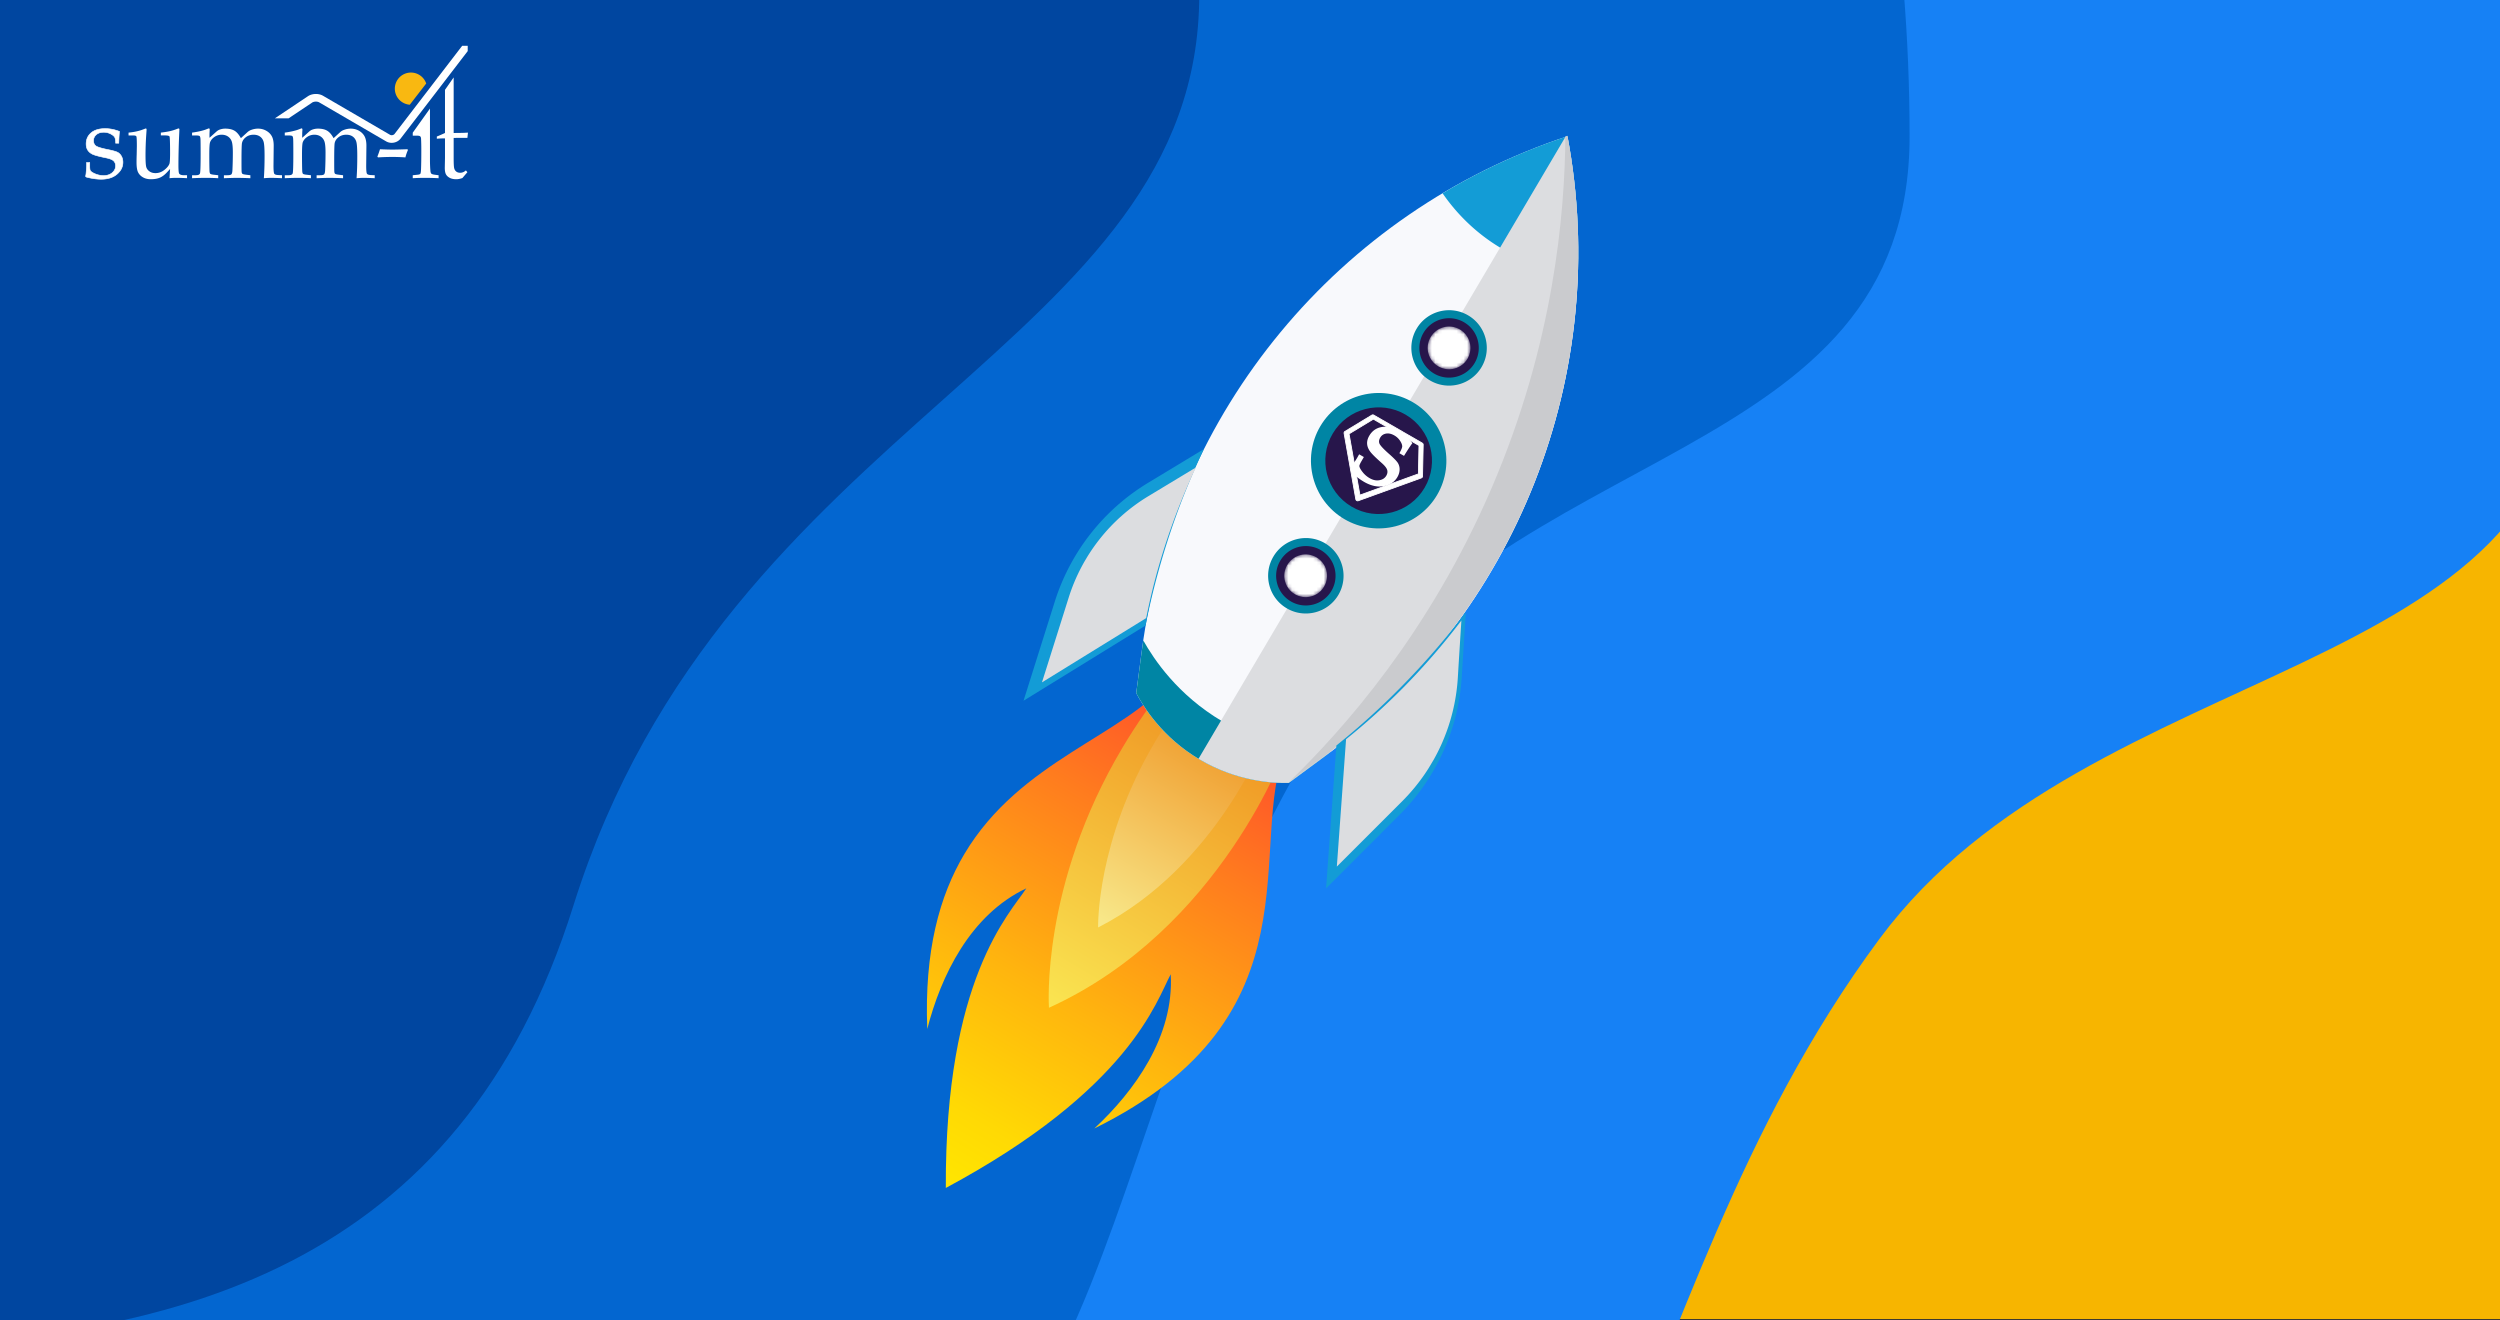 <?xml version="1.0" encoding="UTF-8"?>
<svg xmlns="http://www.w3.org/2000/svg" xmlns:xlink="http://www.w3.org/1999/xlink" xml:space="preserve" width="710" height="375">
  <rect width="100%" height="100%" fill="#333333" stroke="none"/>
  <defs>
    <path id="a" d="M0 0h710v375H0z"></path>
  </defs>
  <clipPath id="b">
    <use xlink:href="#a" overflow="visible"></use>
  </clipPath>
  <g clip-path="url(#b)">
    <path fill="#F7B500" d="M0-.391h710v375H0v-375z"></path>
    <path fill="#1681F5" d="M728.859 100.006c0 94.101-134.893 85.489-195.064 166.602-80.866 109.012-65.834 237.891-188.409 237.891-211.787 0-383.474-181.098-383.474-404.492 0-223.395 171.687-404.492 383.474-404.492s383.473 181.096 383.473 404.491z"></path>
    <path fill="#0366D0" d="M542.323 38.673c0 94.101-114.702 85.489-165.866 166.602-68.762 109.01-55.98 237.891-160.207 237.891-180.085 0-326.073-181.098-326.073-404.492 0-223.396 145.988-404.492 326.073-404.492S542.323-184.722 542.323 38.673z"></path>
    <path fill="#0046A0" d="M340.59-1.561c0 100.284-134.134 119.727-177.753 258.789C130.825 359.29 50.668 382.619-46.4 382.619c-181.307 0-269.581-168.336-269.581-384.18 0-215.845 146.979-390.82 328.285-390.82 181.309 0 328.286 174.976 328.286 390.82z"></path>
  </g>
  <path fill="#FFF" d="m131.262 13-19.193 25.021a.926.926 0 0 1-.349.271 1.17 1.17 0 0 1-.485.106.945.945 0 0 1-.475-.12L91.73 27.194c-.627-.361-1.322-.502-2.013-.506-.785.007-1.576.186-2.263.638l-9.387 6.279h3.902l6.69-4.477c.211-.148.639-.274 1.058-.271.372-.003.727.093.92.209l19.027 11.085a3.114 3.114 0 0 0 1.568.416c.485 0 .959-.104 1.397-.309a3.097 3.097 0 0 0 1.159-.918l19.043-24.826V13h-1.569z"></path>
  <path fill="#F9B811" d="M115.908 20.676a4.576 4.576 0 0 0-3.705 5.309 4.581 4.581 0 0 0 4.176 3.757l4.663-6.027a4.578 4.578 0 0 0-5.134-3.039z"></path>
  <g fill="#FFF">
    <path d="M128.84 39.164v5.715c0 1.49.047 2.443.144 2.859.097.419.295.744.589.978.297.232.672.35 1.131.35.28 0 .556-.055.821-.166.269-.111.532-.28.792-.504l.423.508-1.419 1.662c-.313.107-.613.19-.905.247a4.23 4.23 0 0 1-.849.088c-.721 0-1.333-.128-1.827-.384-.499-.26-.859-.595-1.083-1.005-.224-.413-.336-1.037-.336-1.874l.056-2.809v-5.532c-.747 0-1.52.033-2.315.099v-.624c.837-.32 2.315-1.005 2.315-1.005V25.513l2.464-3.529v15.783s2.148-.014 2.896-.045l1.167-.059-.163 1.501-.596-.014-2.798.014h-.507zM122.111 30.826v14.542c0 1.261.046 2.339.134 3.231.039.349.131.594.276.73.143.135.496.235 1.049.305l.991.132v.845a80.235 80.235 0 0 0-3.877-.102c-1.143 0-2.3.032-3.462.102v-.845l1.25-.132c.487-.04.782-.132.895-.272.112-.14.184-.608.211-1.409.05-1.234.075-2.937.075-5.107 0-1.509-.025-2.671-.075-3.49-.019-.303-.105-.517-.254-.644-.149-.126-.486-.189-1.011-.189h-1.092v-.843l4.89-6.854zM107.362 44.699l-.19-.204c.292-.739.539-1.441.743-2.11 1.417.064 2.598.101 3.537.101.778 0 2.205-.036 4.282-.101l.116.218c-.32.734-.558 1.437-.712 2.097a55.153 55.153 0 0 0-3.671-.131 68.052 68.052 0 0 0-4.105.13zM85.826 39.137l1.953-1.749c.31-.281.64-.479.989-.598a4.566 4.566 0 0 1 1.498-.26c1.096 0 1.979.195 2.642.589.669.394 1.276 1.1 1.83 2.119l1.88-1.718a3.27 3.27 0 0 1 1.183-.672 5.436 5.436 0 0 1 1.779-.318c.875 0 1.667.202 2.378.611.709.407 1.237.938 1.582 1.588.345.651.52 1.534.52 2.655l-.061 5.697c0 1.274.075 2.025.22 2.254.148.228.522.356 1.13.384l1.068.047v.845l-.702-.035a69.17 69.17 0 0 0-2.3-.066c-.611 0-1.331.032-2.149.102.136-1.799.201-3.896.201-6.301 0-2.03-.085-3.363-.261-4.001-.176-.639-.51-1.141-1.002-1.504-.495-.362-1.112-.544-1.86-.544-.843 0-1.563.228-2.165.685-.6.456-.976 1.003-1.12 1.642-.096.403-.144 2.134-.144 5.185 0 1.799.015 2.821.042 3.07.028.253.109.428.24.532.13.103.55.193 1.262.273l.975.118v.845a104.115 104.115 0 0 0-3.788-.102c-.642 0-1.882.032-3.728.102v-.845h.977c.58 0 .961-.084 1.133-.249.177-.166.279-.554.307-1.167.079-1.595.116-3.257.116-4.984 0-1.549-.105-2.612-.313-3.203a2.762 2.762 0 0 0-1.061-1.391c-.502-.34-1.1-.511-1.8-.511-.745 0-1.427.209-2.038.628-.612.418-1.031.922-1.253 1.518-.145.405-.219 1.563-.219 3.468 0 2.09.022 3.625.06 4.607.018.456.093.748.218.874.126.126.543.224 1.251.293l1.008.117v.845a60.8 60.8 0 0 0-3.439-.102c-1.223 0-2.553.032-3.989.102v-.845h1.106c.632 0 1.01-.17 1.134-.506.126-.336.19-2.161.19-5.483 0-2.432-.014-3.867-.043-4.305-.031-.438-.111-.714-.25-.831-.135-.118-.548-.177-1.236-.177h-.902v-.802c1.426-.192 2.654-.459 3.683-.799l1.063-.408c.175 0 .265.116.265.353l-.032.525c-.028.538-.037 1.139-.028 1.803zM59.496 39.137l1.954-1.749c.311-.281.641-.479.99-.598a4.577 4.577 0 0 1 1.5-.26c1.097 0 1.978.195 2.645.589.664.394 1.273 1.1 1.827 2.119l1.881-1.718c.32-.293.714-.517 1.182-.672a5.422 5.422 0 0 1 1.779-.318c.875 0 1.667.202 2.376.611.71.407 1.238.938 1.583 1.588.344.651.517 1.534.517 2.655l-.059 5.697c0 1.274.076 2.025.22 2.254.147.228.523.356 1.129.384l1.068.047v.845l-.701-.035a69.527 69.527 0 0 0-2.3-.066c-.614 0-1.332.032-2.152.102.134-1.799.203-3.896.203-6.301 0-2.03-.087-3.363-.261-4.001-.175-.639-.509-1.141-1.003-1.504-.495-.362-1.113-.544-1.861-.544-.841 0-1.563.228-2.164.685-.6.456-.973 1.003-1.117 1.642-.098.403-.146 2.134-.146 5.185 0 1.799.014 2.821.043 3.07.028.253.11.428.239.532.132.103.552.193 1.261.273l.975.118v.845a104.087 104.087 0 0 0-3.786-.102c-.642 0-1.883.032-3.728.102v-.845h.976c.582 0 .96-.084 1.135-.249.177-.166.276-.554.307-1.167.075-1.595.116-3.257.116-4.984 0-1.549-.105-2.612-.313-3.203a2.752 2.752 0 0 0-1.062-1.391c-.501-.34-1.1-.511-1.8-.511-.746 0-1.428.209-2.038.628-.611.418-1.029.922-1.252 1.518-.145.405-.219 1.563-.219 3.468 0 2.09.021 3.625.057 4.607.021.456.094.748.221.874s.542.224 1.251.293l1.006.117v.845a60.677 60.677 0 0 0-3.437-.102c-1.223 0-2.555.032-3.992.102v-.845h1.107c.631 0 1.009-.17 1.135-.506.126-.336.191-2.161.191-5.483 0-2.432-.016-3.867-.044-4.305-.03-.438-.111-.714-.248-.831-.136-.118-.55-.177-1.237-.177h-.904v-.802c1.427-.192 2.656-.459 3.684-.799l1.064-.408c.175 0 .263.116.263.353l-.03.525c-.031.538-.039 1.139-.031 1.803zM48.14 50.611l.161-2.621-.859.93c-.667.729-1.35 1.24-2.042 1.536-.693.298-1.547.444-2.566.444-.873 0-1.625-.182-2.253-.553-.631-.368-1.089-.849-1.374-1.435-.286-.586-.429-1.517-.429-2.787 0-.659.014-1.427.044-2.301l.043-2.347c0-1.641-.046-2.553-.14-2.737-.09-.183-.399-.276-.923-.276h-1.296v-.802c1.323-.116 2.545-.357 3.665-.728l1.213-.45c.166 0 .247.121.247.363l-.102 1.485a88.136 88.136 0 0 0-.203 5.738c0 1.767.072 2.895.217 3.386.146.488.452.896.917 1.223s1.031.487 1.7.487c.902 0 1.728-.29 2.477-.875.75-.582 1.243-1.167 1.476-1.763.125-.339.189-1.361.189-3.072 0-2.873-.053-4.435-.161-4.687-.098-.205-.533-.307-1.311-.307h-1.15v-.802c1-.116 1.849-.251 2.547-.406.7-.155 1.437-.388 2.215-.699a.576.576 0 0 1 .26-.072c.166 0 .249.093.249.276l-.059 1.355a202.26 202.26 0 0 0-.219 8.767c0 1.418.072 2.227.219 2.431.214.299.674.452 1.383.452h.845v.845a55.595 55.595 0 0 0-3.087-.102c-.631.003-1.262.035-1.893.104z"></path>
    <path stroke="#FFF" stroke-miterlimit="10" stroke-width=".171" d="M25.482 46.154v.951c0 .762.068 1.231.206 1.419.25.308.743.611 1.478.905.731.29 1.486.438 2.264.438.999 0 1.815-.271 2.446-.812.63-.54.947-1.182.947-1.93 0-.595-.185-1.07-.554-1.429-.37-.358-1.073-.647-2.112-.86-1.931-.391-3.207-.73-3.83-1.02-.62-.293-1.085-.684-1.396-1.167-.312-.485-.467-1.075-.467-1.765 0-1.293.47-2.341 1.408-3.147.938-.808 2.268-1.209 3.989-1.209 1.361 0 2.716.271 4.069.813-.084.662-.152 1.768-.205 3.32h-.875c-.019-.855-.111-1.417-.276-1.688-.223-.361-.629-.686-1.219-.978a4.233 4.233 0 0 0-1.888-.436c-.885 0-1.587.228-2.115.678-.529.452-.791 1.019-.791 1.698 0 .65.208 1.144.625 1.474.419.341 1.574.699 3.466 1.079 1.399.281 2.32.545 2.768.786.446.243.805.609 1.076 1.106.272.492.409 1.063.409 1.7 0 1.31-.562 2.441-1.682 3.391-1.121.952-2.62 1.426-4.493 1.426-1.195 0-2.533-.188-4.019-.56-.262-.067-.393-.167-.393-.306l.044-.204a4.99 4.99 0 0 0 .1-.774c.088-.941.132-1.677.132-2.203l-.014-.699h.902z"></path>
  </g>
  <defs>
    <path id="bd" d="M263.343 292.235c3.849-15.011 12.182-32.439 28.138-39.951-4.732 7.217-23.138 25.701-22.87 85.093l-.002.005.001-.001v.002l.002-.005c52.321-28.085 59.796-53.092 63.872-60.69 1.014 17.612-10.332 33.249-21.695 43.797 64.981-31.988 42.876-80.478 54.484-108.245l-32.777-19.499c-13.085 16.268-42.688 23.027-58.621 49.801-7.04 11.821-11.407 27.538-10.532 49.693"></path>
  </defs>
  <clipPath id="be">
    <use xlink:href="#bd" overflow="visible"></use>
  </clipPath>
  <linearGradient id="bf" x1="-737.563" x2="-736.217" y1="-13.935" y2="-13.935" gradientTransform="rotate(-59.242 -41505.894 -77206.54) scale(117.655)" gradientUnits="userSpaceOnUse">
    <stop offset="0" style="stop-color:#ffe600"></stop>
    <stop offset=".136" style="stop-color:#ffd904"></stop>
    <stop offset=".391" style="stop-color:#ffb50e"></stop>
    <stop offset=".734" style="stop-color:#ff7c1e"></stop>
    <stop offset=".991" style="stop-color:#ff4d2b"></stop>
    <stop offset="1" style="stop-color:#ff4d2b"></stop>
  </linearGradient>
  <path fill="url(#bf)" d="m230.811 314.898 80.283-134.9 95.439 56.803-80.274 134.892z" clip-path="url(#be)"></path>
  <defs>
    <path id="bg" d="M297.905 286.203c49.022-22.288 67.368-73.964 67.368-73.964l-32.777-19.499c-5.339 6.561-9.865 13.119-13.696 19.567-23.381 39.259-20.895 73.896-20.895 73.896"></path>
  </defs>
  <clipPath id="bh">
    <use xlink:href="#bg" overflow="visible"></use>
  </clipPath>
  <linearGradient id="bi" x1="-737.386" x2="-736.039" y1="-12.048" y2="-12.048" gradientTransform="scale(73.458) rotate(-59.242 -352.578 -656.145)" gradientUnits="userSpaceOnUse">
    <stop offset="0" style="stop-color:#fae551"></stop>
    <stop offset="1" style="stop-color:#ef9221"></stop>
  </linearGradient>
  <path fill="url(#bi)" d="m280.853 276.05 50.122-84.218 43.47 25.861-50.134 84.229z" clip-path="url(#bh)"></path>
  <defs>
    <path id="bj" d="M311.868 263.398c33.874-17.271 47.827-54.48 47.827-54.48l-21.615-12.854a127.895 127.895 0 0 0-9.858 14.289c-16.991 28.551-16.354 53.045-16.354 53.045"></path>
  </defs>
  <clipPath id="bk">
    <use xlink:href="#bj" overflow="visible"></use>
  </clipPath>
  <linearGradient id="bl" x1="-737.213" x2="-735.867" y1="-10.139" y2="-10.139" gradientTransform="scale(53.42) rotate(-59.242 -352.376 -656.085)" gradientUnits="userSpaceOnUse">
    <stop offset="0" style="stop-color:#f8ea8c"></stop>
    <stop offset="1" style="stop-color:#ef9221"></stop>
  </linearGradient>
  <path fill="url(#bl)" d="m300.627 256.707 36.456-61.247 28.648 17.059-36.437 61.247z" clip-path="url(#bk)"></path>
  <path fill="#F8F9FC" d="m445.156 38.708-.495.87.478-.881c-64.986 21.455-111.951 78.209-120.861 146.063l-1.592 12.074c2.005 3.783 7.307 12.53 18.027 18.86 10.73 6.339 20.963 6.743 25.25 6.67 3.265-2.414 6.533-4.818 9.8-7.231 55.077-40.621 82.037-109.175 69.393-176.425"></path>
  <path fill="#0085A4" d="M324.699 181.896c-.138.948-.292 1.902-.421 2.864l-1.592 12.075c2.005 3.783 7.307 12.531 18.027 18.86 10.73 6.339 20.963 6.743 25.25 6.67 3.265-2.414 6.533-4.818 9.8-7.231.774-.579 1.523-1.174 2.305-1.765-6.071-.025-18.222-1.008-30.964-8.522-12.711-7.508-19.437-17.668-22.405-22.951"></path>
  <path fill="#139CD6" d="M426.368 70.517c7.946 4.689 15.78 6.456 21.744 7.049a177.92 177.92 0 0 0-2.957-38.855l-.494.869.478-.881a177.37 177.37 0 0 0-35.445 16.197c3.371 4.908 8.674 10.849 16.495 15.516l.179.105z"></path>
  <path fill="#DCDDE0" d="m445.156 38.708-.495.87.478-.881c-.191.057-.38.128-.567.192l-104.194 176.6c.12.072.215.136.336.204 10.73 6.339 20.963 6.742 25.25 6.669 3.265-2.413 6.533-4.817 9.8-7.23 55.076-40.62 82.036-109.174 69.392-176.424"></path>
  <path fill="#CACBCE" d="m445.153 38.562-.495.877.478-.89h-.003c-.188.066-.379.127-.566.192-.171 21.697-3.197 58.499-20.916 99.79-17.658 41.135-42.12 68.613-57.691 83.684 3.267-2.405 6.534-4.818 9.8-7.232 55.076-40.61 82.037-109.167 69.393-176.421"></path>
  <path fill="#27164B" d="M382.806 145.649c-8.161-4.822-10.885-15.386-6.078-23.546 4.822-8.162 15.377-10.894 23.557-6.069 8.159 4.813 10.882 15.375 6.061 23.537-4.808 8.17-15.378 10.893-23.54 6.078"></path>
  <path fill="#0085A4" d="M399.24 117.791c7.206 4.25 9.597 13.539 5.337 20.747-4.241 7.205-13.52 9.596-20.729 5.347-7.208-4.251-9.613-13.539-5.355-20.747 4.259-7.199 13.539-9.598 20.747-5.347m2.068-3.523c-9.124-5.384-20.953-2.342-26.345 6.792-5.375 9.143-2.324 20.953 6.801 26.347 9.143 5.392 20.954 2.341 26.347-6.793 5.392-9.135 2.342-20.952-6.803-26.346"></path>
  <path fill="#27164B" d="M406.671 107.052c-4.545-2.676-6.07-8.559-3.387-13.11 2.687-4.542 8.575-6.063 13.12-3.376 4.544 2.685 6.055 8.566 3.384 13.11-2.683 4.542-8.572 6.061-13.117 3.376"></path>
  <path fill="#0085A4" d="M415.828 91.545c4.01 2.368 5.337 7.536 2.971 11.555-2.365 4.008-7.544 5.346-11.553 2.978a8.441 8.441 0 0 1-2.971-11.554 8.426 8.426 0 0 1 11.553-2.979m1.151-1.964c-5.085-2.998-11.678-1.31-14.668 3.785-3.009 5.085-1.301 11.669 3.785 14.669 5.086 2.999 11.659 1.31 14.668-3.786 3.008-5.085 1.301-11.667-3.785-14.668"></path>
  <path fill="#27164B" d="M365.998 171.769c-4.543-2.687-6.071-8.568-3.387-13.112 2.686-4.552 8.575-6.07 13.12-3.385s6.057 8.566 3.369 13.11c-2.67 4.554-8.557 6.062-13.102 3.387"></path>
  <path fill="#0085A4" d="M375.147 156.253c4.017 2.368 5.344 7.535 2.98 11.554-2.367 4.008-7.545 5.346-11.554 2.978-4.01-2.365-5.355-7.544-2.971-11.553a8.433 8.433 0 0 1 11.545-2.979m1.16-1.965c-5.084-2.999-11.677-1.3-14.668 3.785-3.011 5.094-1.318 11.668 3.786 14.679 5.084 2.998 11.659 1.3 14.665-3.786 2.993-5.094 1.304-11.669-3.783-14.678"></path>
  <defs>
    <path id="bm" d="M365.568 160.446c-1.688 2.901-.725 6.621 2.168 8.308 2.902 1.699 6.622.734 8.311-2.166a6.054 6.054 0 0 0-2.168-8.308 6.056 6.056 0 0 0-8.273 2.131.073.073 0 0 1-.038.035"></path>
  </defs>
  <clipPath id="bo">
    <use xlink:href="#bm" overflow="visible"></use>
  </clipPath>
  <defs>
    <filter id="bn" width="16.776" height="16.773" x="362.438" y="155.139">
      <feColorMatrix values="1 0 0 0 0 0 1 0 0 0 0 0 1 0 0 0 0 0 1 0"></feColorMatrix>
    </filter>
  </defs>
  <mask id="bs" width="16.776" height="16.773" x="362.438" y="155.139" maskUnits="userSpaceOnUse">
    <g filter="url(#bn)">
      <defs>
        <path id="bp" d="M365.568 160.446c-1.688 2.901-.725 6.621 2.168 8.308 2.902 1.699 6.622.734 8.311-2.166a6.054 6.054 0 0 0-2.168-8.308 6.056 6.056 0 0 0-8.273 2.131.073.073 0 0 1-.038.035"></path>
      </defs>
      <clipPath id="bq" clip-path="url(#bo)">
        <use xlink:href="#bp" overflow="visible"></use>
      </clipPath>
      <linearGradient id="br" x1="-740.648" x2="-739.301" y1="-43.34" y2="-43.34" gradientTransform="scale(-14.345) rotate(-59.631 -354.958 -650.298)" gradientUnits="userSpaceOnUse">
        <stop offset="0" style="stop-color:#fff"></stop>
        <stop offset=".074" style="stop-color:#d9d9d9"></stop>
        <stop offset=".214" style="stop-color:#989898"></stop>
        <stop offset=".348" style="stop-color:#626262"></stop>
        <stop offset=".471" style="stop-color:#373737"></stop>
        <stop offset=".581" style="stop-color:#191919"></stop>
        <stop offset=".676" style="stop-color:#070707"></stop>
        <stop offset=".742" style="stop-color:#000"></stop>
        <stop offset="1" style="stop-color:#000"></stop>
      </linearGradient>
      <path fill="url(#br)" d="m379.214 161.327-6.198 10.585-10.578-6.186 6.206-10.587z" clip-path="url(#bq)"></path>
    </g>
  </mask>
  <linearGradient id="bt" x1="-740.646" x2="-739.3" y1="-43.34" y2="-43.34" gradientTransform="scale(-14.345) rotate(-59.631 -354.957 -650.297)" gradientUnits="userSpaceOnUse">
    <stop offset="0" style="stop-color:#fff"></stop>
    <stop offset=".742" style="stop-color:#fff"></stop>
    <stop offset="1" style="stop-color:#fff"></stop>
  </linearGradient>
  <path fill="url(#bt)" d="m379.214 161.327-6.198 10.585-10.578-6.186 6.206-10.587z" clip-path="url(#bo)" mask="url(#bs)"></path>
  <path fill="#139CD6" d="M325.331 177.651a217.527 217.527 0 0 1 6.148-23.696c3.19-9.975 6.831-18.791 10.409-26.405-5.265 3.19-10.53 6.372-15.798 9.553a60.794 60.794 0 0 0-26.523 33.726l-8.881 28.181 34.645-21.359z"></path>
  <defs>
    <path id="bu" d="m309.739 202.024 38.27-64.306-19.985-11.905-38.274 64.309z"></path>
  </defs>
  <clipPath id="bv">
    <use xlink:href="#bu" overflow="visible"></use>
  </clipPath>
  <path fill="#DCDDE0" d="M325.511 175.544a185.133 185.133 0 0 1 14.148-42.798l-13.508 8.158a51.848 51.848 0 0 0-22.645 28.813l-7.588 24.078 29.593-18.251z" clip-path="url(#bv)"></path>
  <path fill="#139CD6" d="M379.535 211.717a212.76 212.76 0 0 0 18.162-16.411 214.996 214.996 0 0 0 18.594-21.44l-1.156 18.432a60.723 60.723 0 0 1-17.656 39.107l-20.874 20.899 2.93-40.587z"></path>
  <defs>
    <path id="bw" d="M357.071 198.264h78.149v24.375h-78.149z" transform="rotate(-59.245 396.13 210.44)"></path>
  </defs>
  <clipPath id="bx">
    <use xlink:href="#bw" overflow="visible"></use>
  </clipPath>
  <path fill="#DCDDE0" d="M382.285 209.941a193.897 193.897 0 0 0 16.197-14.609 194.498 194.498 0 0 0 16.554-19.109c-.349 5.478-.696 10.944-1.025 16.423a54.232 54.232 0 0 1-15.725 34.844l-18.624 18.62 2.623-36.169z" clip-path="url(#bx)"></path>
  <defs>
    <path id="by" d="M406.298 95.736c-1.706 2.895-.727 6.613 2.169 8.308 2.893 1.699 6.604.728 8.31-2.167a6.082 6.082 0 0 0-2.169-8.311c-2.884-1.691-6.594-.732-8.289 2.135a.642.642 0 0 1-.021.035"></path>
  </defs>
  <clipPath id="bA">
    <use xlink:href="#by" overflow="visible"></use>
  </clipPath>
  <defs>
    <filter id="bz" width="16.768" height="16.783" x="403.158" y="90.421">
      <feColorMatrix values="1 0 0 0 0 0 1 0 0 0 0 0 1 0 0 0 0 0 1 0"></feColorMatrix>
    </filter>
  </defs>
  <mask id="bE" width="16.768" height="16.783" x="403.158" y="90.421" maskUnits="userSpaceOnUse">
    <g filter="url(#bz)">
      <defs>
        <path id="bB" d="M406.298 95.736c-1.706 2.895-.727 6.613 2.169 8.308 2.893 1.699 6.604.728 8.31-2.167a6.082 6.082 0 0 0-2.169-8.311c-2.884-1.691-6.594-.732-8.289 2.135a.642.642 0 0 1-.021.035"></path>
      </defs>
      <clipPath id="bC" clip-path="url(#bA)">
        <use xlink:href="#bB" overflow="visible"></use>
      </clipPath>
      <linearGradient id="bD" x1="-745.976" x2="-744.629" y1="-43.509" y2="-43.509" gradientTransform="scale(-14.345) rotate(-59.631 -354.958 -650.298)" gradientUnits="userSpaceOnUse">
        <stop offset="0" style="stop-color:#fff"></stop>
        <stop offset=".074" style="stop-color:#d9d9d9"></stop>
        <stop offset=".214" style="stop-color:#989898"></stop>
        <stop offset=".348" style="stop-color:#626262"></stop>
        <stop offset=".471" style="stop-color:#373737"></stop>
        <stop offset=".581" style="stop-color:#191919"></stop>
        <stop offset=".676" style="stop-color:#070707"></stop>
        <stop offset=".742" style="stop-color:#000"></stop>
        <stop offset="1" style="stop-color:#000"></stop>
      </linearGradient>
      <path fill="url(#bD)" d="m419.926 96.618-6.199 10.586-10.569-6.197 6.206-10.586z" clip-path="url(#bC)"></path>
    </g>
  </mask>
  <linearGradient id="bF" x1="-745.975" x2="-744.627" y1="-43.509" y2="-43.509" gradientTransform="scale(-14.345) rotate(-59.631 -354.957 -650.297)" gradientUnits="userSpaceOnUse">
    <stop offset="0" style="stop-color:#fff"></stop>
    <stop offset=".742" style="stop-color:#fff"></stop>
    <stop offset="1" style="stop-color:#fff"></stop>
  </linearGradient>
  <path fill="url(#bF)" d="m419.926 96.618-6.199 10.586-10.569-6.197 6.206-10.586z" clip-path="url(#bA)" mask="url(#bE)"></path>
  <g fill="#FFF" stroke="#FFF" stroke-miterlimit="10">
    <path stroke-width=".482" d="M397.249 133.393a3.243 3.243 0 0 0-.448-1.767c-.319-.512-1.102-1.318-2.354-2.433-1.716-1.5-2.685-2.553-2.913-3.141-.23-.583-.151-1.211.23-1.873.402-.697 1.005-1.123 1.81-1.271.808-.151 1.658.038 2.558.558a4.93 4.93 0 0 1 1.664 1.555c.439.648.656 1.213.674 1.717.01.373-.221 1.004-.719 1.884l.905.522c.963-1.56 1.682-2.653 2.157-3.281-1.06-1.348-2.279-2.421-3.67-3.223-1.755-1.014-3.35-1.385-4.788-1.113-1.429.266-2.53 1.058-3.293 2.378-.409.708-.595 1.396-.564 2.076.031.681.281 1.35.744 2.013.459.671 1.563 1.764 3.311 3.307.937.825 1.484 1.536 1.642 2.113.163.593.071 1.189-.273 1.788-.44.763-1.14 1.235-2.109 1.41-.955.183-1.944-.021-2.97-.613a7.126 7.126 0 0 1-2.051-1.779c-.579-.731-.906-1.32-.977-1.803-.037-.256.18-.779.63-1.56l.562-.974-.922-.533-.403.726c-.307.532-.787 1.265-1.434 2.168-.131.198-.238.341-.335.477.01.039.007.09.002.146-.009.019-.002.028-.013.048.007.006.007.008.007.01v-.002.001a.296.296 0 0 1-.037.141c-.013.02-.026.041-.038.043.006.084.001.164 0 .244v.003c.024.075.018.159.024.242.046.144.174.271.231.414.01.01.01.032.018.04 1.172 1.098 2.306 1.954 3.415 2.594 1.908 1.102 3.716 1.498 5.421 1.186 1.701-.299 2.939-1.129 3.712-2.465.377-.656.577-1.306.594-1.973z"></path>
    <path stroke-width=".246" d="M385.318 142.164a.535.535 0 0 1-.265-.363l-3.331-18.729a.547.547 0 0 1 .247-.55l7.629-4.621a.541.541 0 0 1 .551-.011l13.784 7.959a.516.516 0 0 1 .252.473l-.188 8.917a.509.509 0 0 1-.348.492l-17.889 6.478a.5.5 0 0 1-.442-.045zm-2.191-18.95 3.094 17.388 16.604-6.015.169-8.07-12.963-7.484-6.904 4.181z"></path>
  </g>
</svg>
